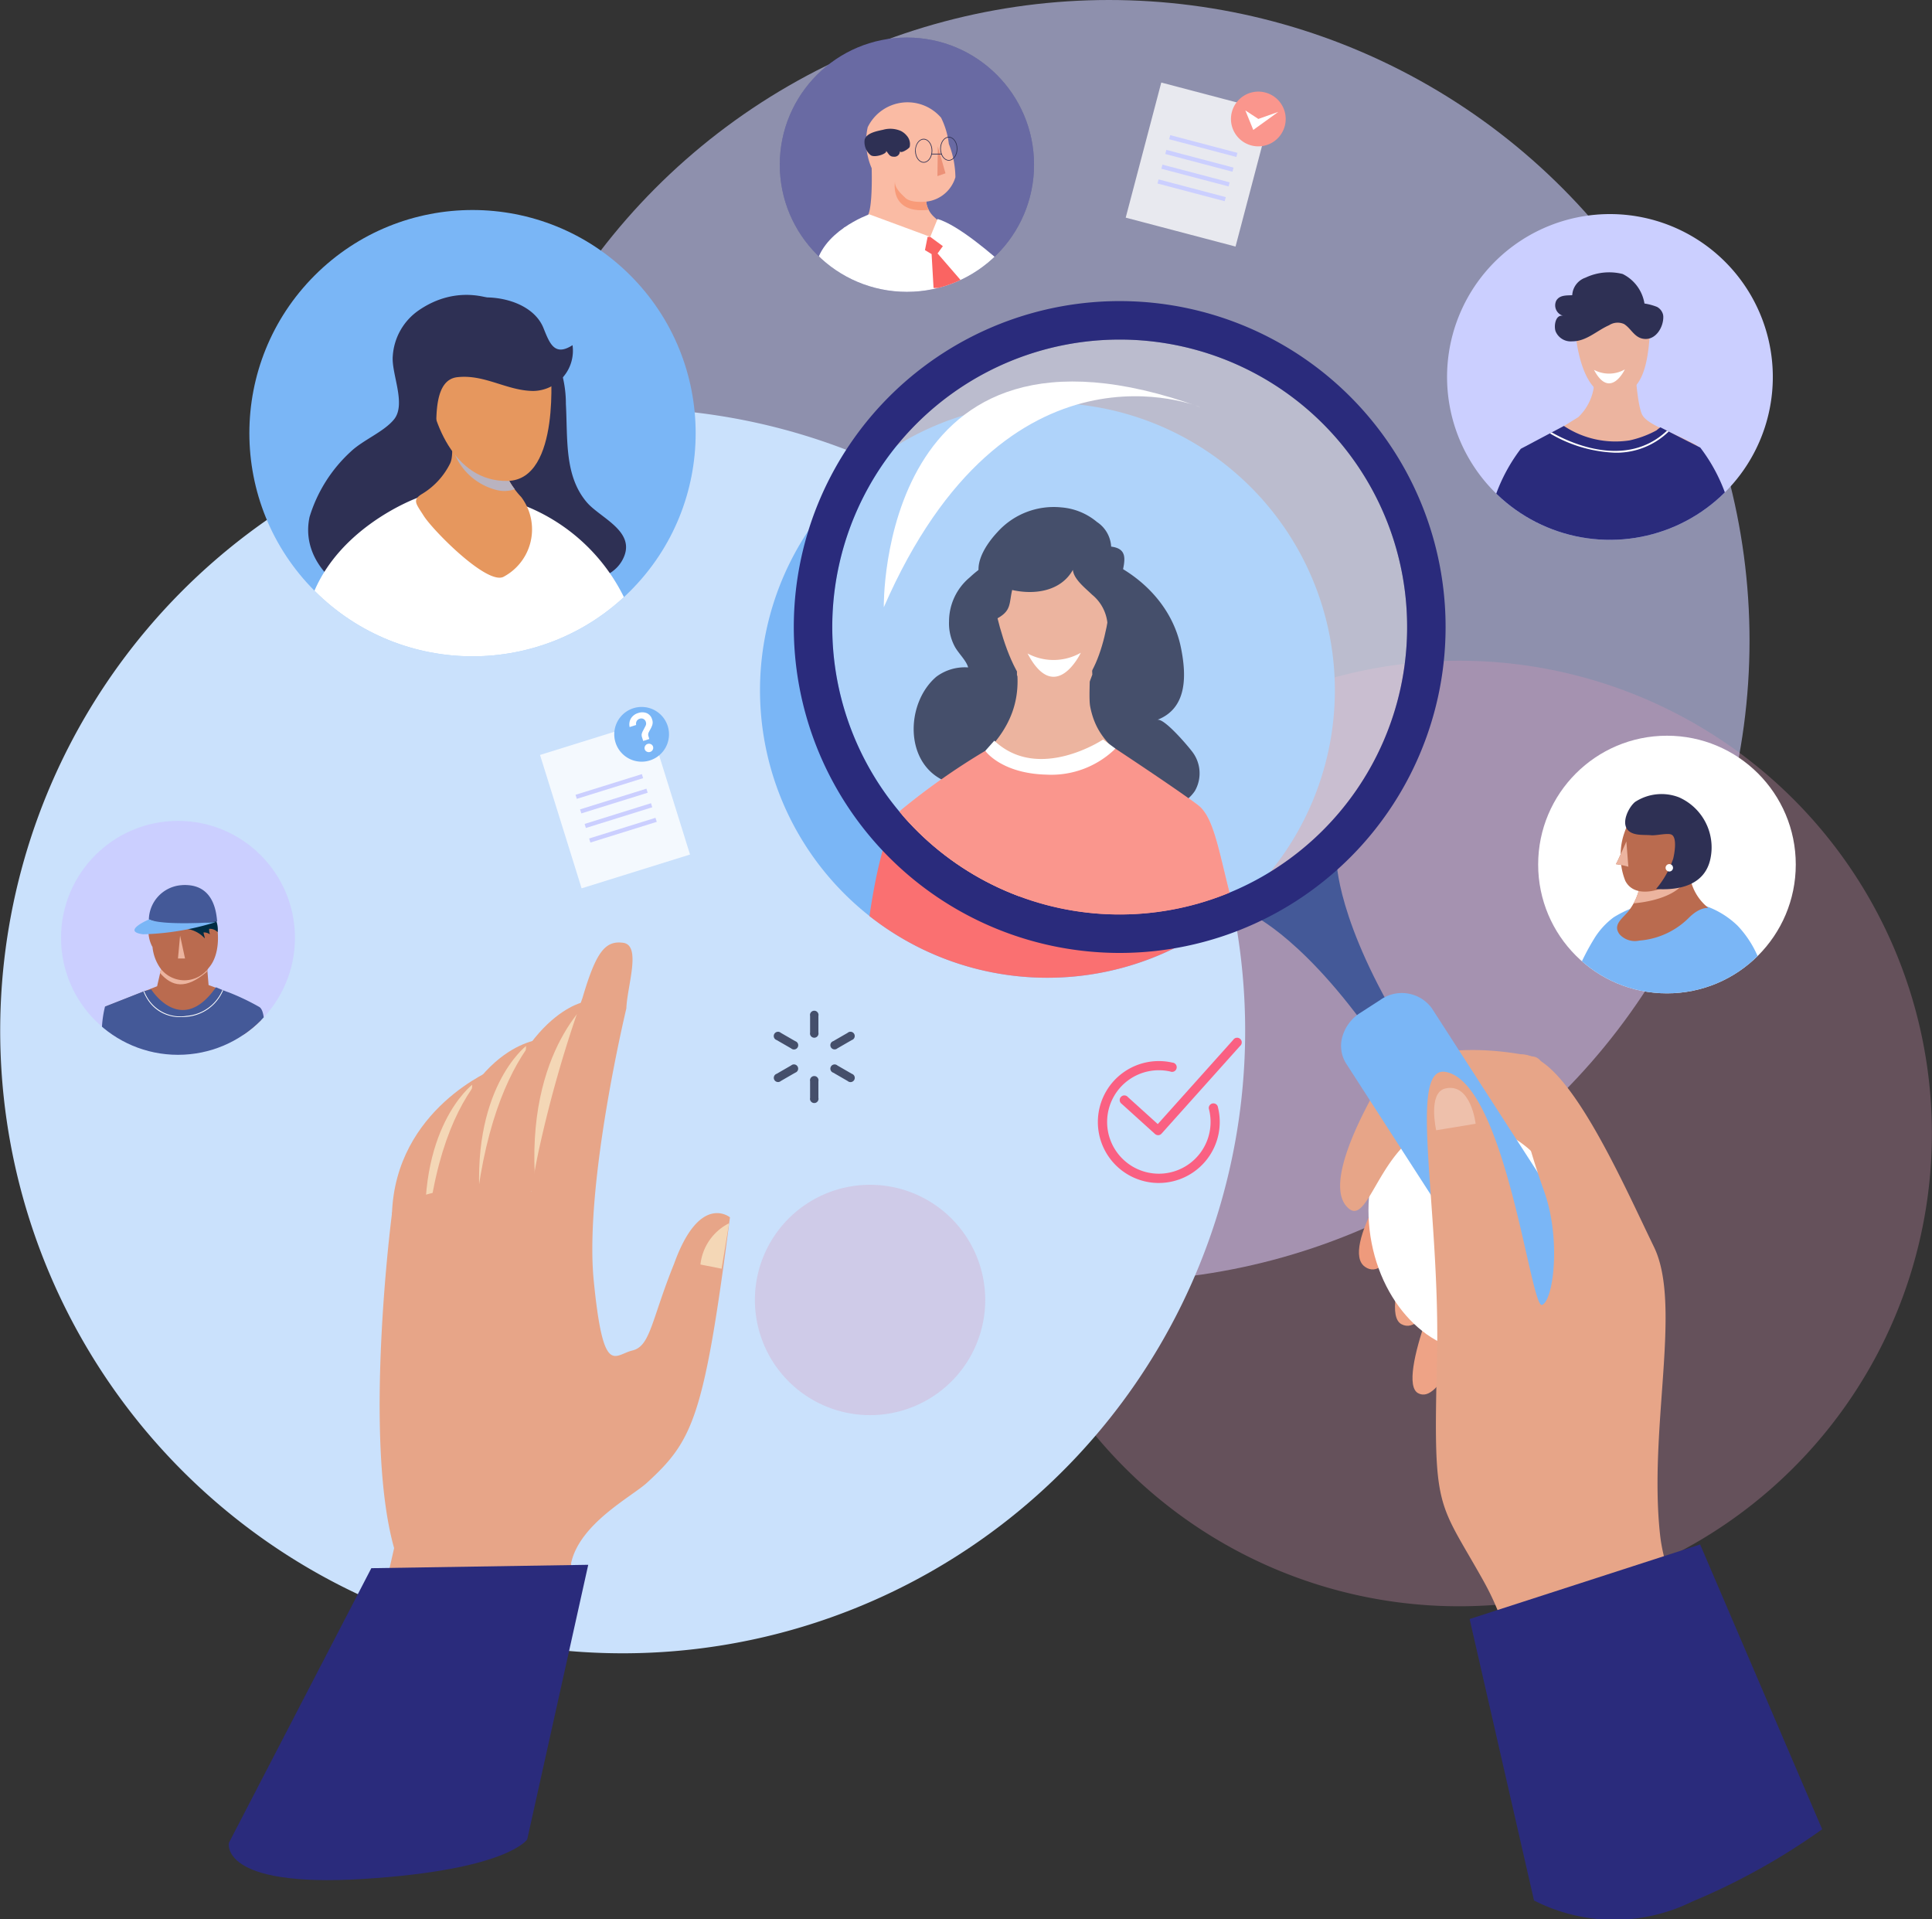 <svg id="JoinTeam" xmlns="http://www.w3.org/2000/svg" xmlns:xlink="http://www.w3.org/1999/xlink" width="124.821" height="123.994" viewBox="0 0 124.821 123.994">
  <rect x="0" y="0" width="124.821" height="123.994" fill="#333333" stroke="none"/>
  <defs>
    <radialGradient id="radial-gradient" cx="0.5" cy="0.5" r="0.386" gradientTransform="matrix(-1.268, 0.153, 0.256, 1.284, 34.441, -1.999)" gradientUnits="objectBoundingBox">
      <stop offset="0" stop-color="#cba365"/>
      <stop offset="0.903" stop-color="#fff"/>
    </radialGradient>
    <clipPath id="clip-path">
      <circle id="Ellipse_64" data-name="Ellipse 64" cx="14.417" cy="14.417" r="14.417" transform="translate(0 20.389) rotate(-45)" fill="#7ab6f6"/>
    </clipPath>
    <clipPath id="clip-path-2">
      <path id="Path_2769" data-name="Path 2769" d="M592.663,161.793a18.57,18.57,0,1,1-25.672-5.538A18.569,18.569,0,0,1,592.663,161.793Z" transform="translate(-558.486 -153.287)" fill="none"/>
    </clipPath>
    <clipPath id="clip-path-3">
      <path id="Path_2778" data-name="Path 2778" d="M668.536,139.6a10.523,10.523,0,1,1-14.546-3.138A10.524,10.524,0,0,1,668.536,139.6Z" transform="translate(-649.169 -134.781)" fill="#cbcfff"/>
    </clipPath>
    <clipPath id="clip-path-4">
      <circle id="Ellipse_67" data-name="Ellipse 67" cx="8.213" cy="8.213" r="8.213" fill="#fff" opacity="0.3"/>
    </clipPath>
    <clipPath id="clip-path-5">
      <circle id="Ellipse_69" data-name="Ellipse 69" cx="8.322" cy="8.322" r="8.322" fill="#fff"/>
    </clipPath>
    <clipPath id="clip-path-6">
      <circle id="Ellipse_71" data-name="Ellipse 71" cx="7.556" cy="7.556" r="7.556" fill="#cbcfff"/>
    </clipPath>
  </defs>
  <circle id="Ellipse_62" data-name="Ellipse 62" cx="41.388" cy="41.388" r="41.388" transform="translate(30.256)" fill="#cbcfff" opacity="0.6"/>
  <path id="Path_2640" data-name="Path 2640" d="M639.57,218.57a30.543,30.543,0,1,1-40.434-15.193A30.543,30.543,0,0,1,639.57,218.57Z" transform="translate(-517.485 -157.964)" fill="#da97b8" opacity="0.3"/>
  <path id="Path_2641" data-name="Path 2641" d="M512.582,187A40.217,40.217,0,1,1,459.341,167,40.218,40.218,0,0,1,512.582,187Z" transform="translate(-435.731 -137.032)" fill="#cae1fc"/>
  <g id="Group_925" data-name="Group 925" transform="translate(23.265 60.887)">
    <g id="Group_924" data-name="Group 924" transform="translate(0)">
      <path id="Path_2726" data-name="Path 2726" d="M500.177,260.833s-6.417,2.562-6.634,9.4l2.081,2.511S499.594,263.391,500.177,260.833Z" transform="translate(-491.485 -252.678)" fill="#e7a588"/>
      <path id="Path_2727" data-name="Path 2727" d="M501.48,263.2s-3.695,2.818-2.938,10.6l1.861.286S501.346,265.637,501.48,263.2Z" transform="translate(-494.237 -254.009)" fill="#f4d7b6" style="mix-blend-mode: multiply;isolation: isolate"/>
      <path id="Path_2728" data-name="Path 2728" d="M506.306,256.524s-5.429.4-7.065,10.675l3.063.957S505.723,259.082,506.306,256.524Z" transform="translate(-494.687 -250.256)" fill="#e7a588"/>
      <path id="Path_2729" data-name="Path 2729" d="M509.431,257.475s-3.694,2.818-2.938,10.6l1.861.286S509.3,259.91,509.431,257.475Z" transform="translate(-498.706 -250.791)" fill="#f4d7b6" style="mix-blend-mode: multiply;isolation: isolate"/>
      <path id="Path_2730" data-name="Path 2730" d="M512.953,251.075s-5.119,1.148-6.705,12.161l3.552.02S512.376,253.816,512.953,251.075Z" transform="translate(-498.625 -247.194)" fill="#e7a588"/>
      <path id="Path_2731" data-name="Path 2731" d="M518.44,250.069s-4.54,3.35-3.818,12.32l2.245.283S518.217,252.885,518.44,250.069Z" transform="translate(-503.288 -246.629)" fill="#f4d7b6" style="mix-blend-mode: multiply;isolation: isolate"/>
      <path id="Path_2732" data-name="Path 2732" d="M507.381,277.116c-.986.9-4.333,2.621-4.9,5.181l-.033,4.922s-.471,1.208-4.77,2.823a19.78,19.78,0,0,1-8.835.925l2.2-9.626c-2.015-7.142-.145-21.572-.145-21.572.05-1.437,8.922-2.733,9.019-1.444.187-1.249.2-1.354.433-2.5a79.758,79.758,0,0,1,2.863-10.027c.867-2.938,1.449-3.729,2.634-3.562s.252,2.8.2,4.238c0,0-2.728,11.338-2.106,17.6s1.318,4.782,2.493,4.5,1.216-1.936,2.7-5.611c1.657-4.6,3.606-2.993,3.606-2.993C511.066,272.983,510.334,274.4,507.381,277.116Z" transform="translate(-488.845 -242.215)" fill="#e7a588"/>
    </g>
    <path id="Path_2733" data-name="Path 2733" d="M540.9,283.623a3.394,3.394,0,0,0-1.853,2.667l1.368.27Z" transform="translate(-517.059 -265.486)" fill="#f4d7b6" style="mix-blend-mode: multiply;isolation: isolate"/>
  </g>
  <path id="Path_2734" data-name="Path 2734" d="M657.054,282.575s-3.406-4.554-5.278-3.852-6.151,6.217-5.316,7.64,2.09-2.67,4.333-3.865,3.848,3.79,5.363,3.64S657.054,282.575,657.054,282.575Z" transform="translate(-554.098 -201.804)" fill="#ee9a7c"/>
  <path id="Path_2735" data-name="Path 2735" d="M648.453,265.875s-4.345-4.037-7.113-.7-6.352,9.017-4.782,10.148,2.99-3.473,5.559-5.886c2.025-1.9,6.338,1.531,7.608.469S648.453,265.875,648.453,265.875Z" transform="translate(-548.378 -193.489)" fill="#ee9a7c"/>
  <path id="Path_2736" data-name="Path 2736" d="M582,171.126a18.57,18.57,0,1,1-25.672-5.538A18.569,18.569,0,0,1,582,171.126Z" transform="translate(-498.723 -136.597)" fill="#7ab6f6"/>
  <path id="Path_2737" data-name="Path 2737" d="M585.54,225.457a18.629,18.629,0,0,0,1.98-1.476c-.936-3.407-1.212-5.868-2.307-6.7-1.244-.951-5.341-3.657-5.341-3.657a6.934,6.934,0,0,1-8.412.146,43.968,43.968,0,0,0-5.413,3.8c-1.075,1.024-1.756,4.734-2.068,6.869A18.572,18.572,0,0,0,585.54,225.457Z" transform="translate(-507.805 -165.258)" fill="#fa7071"/>
  <path id="Path_2738" data-name="Path 2738" d="M651.951,273.835s-5.738-2.306-6.982-.466-4.651,9.75-3.063,10.612,3.163-3.8,4.442-6.344,5.674,1.293,6.928.21S651.951,273.835,651.951,273.835Z" transform="translate(-551.366 -198.437)" fill="#eea386"/>
  <path id="Path_2739" data-name="Path 2739" d="M653.925,284.029s-5.221-2.12-6.411-.282-4.525,9.692-3.084,10.5,3.005-3.808,4.246-6.342,5.187,1.127,6.368.031S653.925,284.029,653.925,284.029Z" transform="translate(-552.818 -204.248)" fill="#eea386"/>
  <path id="Path_2740" data-name="Path 2740" d="M637.711,273.474c.718,4.629,4.188,7.935,7.75,7.381s5.867-4.753,5.148-9.383-4.187-7.935-7.749-7.382S636.993,268.844,637.711,273.474Z" transform="translate(-549.167 -193.588)" fill="url(#radial-gradient)" style="mix-blend-mode: multiply;isolation: isolate"/>
  <path id="Path_2741" data-name="Path 2741" d="M645.765,258.486s-7.836-1.861-10.158,2.336c-1.857,3.355-2.947,6.466-1.622,7.515s2.062-4.475,5.735-5.4A6.8,6.8,0,0,1,646,264.857S647.764,258.534,645.765,258.486Z" transform="translate(-546.818 -190.241)" fill="#e7a588"/>
  <path id="Path_2742" data-name="Path 2742" d="M625.844,230.061s-.028,3.962,4.534,11.318l-1.129.729.694-.449-1.13.728c-4.821-7.188-8.442-8.8-8.442-8.8Z" transform="translate(-539.496 -174.498)" fill="#445998"/>
  <path id="Path_2743" data-name="Path 2743" d="M652.751,271.364a2.527,2.527,0,0,1,.285,2.057,3.181,3.181,0,0,1-1.353,1.8l-.371.24a3,3,0,0,1-4.178-.653l-13.266-20.564a2.138,2.138,0,0,1-.241-1.742,2.69,2.69,0,0,1,1.145-1.525l1.283-.828a2.4,2.4,0,0,1,3.348.523Z" transform="translate(-546.898 -185.538)" fill="#7ab6f6"/>
  <path id="Path_2744" data-name="Path 2744" d="M592.663,161.793a18.57,18.57,0,1,1-25.672-5.538A18.569,18.569,0,0,1,592.663,161.793Z" transform="translate(-504.718 -131.352)" fill="#fff" opacity="0.4"/>
  <g id="Group_926" data-name="Group 926" transform="translate(72.729 5.332)">
    <rect id="Rectangle_2112" data-name="Rectangle 2112" width="9.025" height="7.337" transform="translate(0 8.728) rotate(-75.25)" fill="#fff" opacity="0.8"/>
    <path id="Path_2745" data-name="Path 2745" d="M620.777,118.938a1.768,1.768,0,1,1-1.259-2.16A1.767,1.767,0,0,1,620.777,118.938Z" transform="translate(-610.499 -116.133)" fill="#fa968d"/>
    <path id="Path_2746" data-name="Path 2746" d="M619.419,119.5l.513,1.26,1.619-1.167-1.292.457Z" transform="translate(-611.69 -117.698)" fill="#fff"/>
    <rect id="Rectangle_2113" data-name="Rectangle 2113" width="0.274" height="4.49" transform="matrix(0.255, -0.967, 0.967, 0.255, 2.806, 3.663)" fill="#cbcfff"/>
    <rect id="Rectangle_2114" data-name="Rectangle 2114" width="0.274" height="4.49" transform="matrix(0.255, -0.967, 0.967, 0.255, 2.555, 4.616)" fill="#cbcfff"/>
    <rect id="Rectangle_2115" data-name="Rectangle 2115" width="0.274" height="4.49" transform="translate(2.303 5.569) rotate(-75.253)" fill="#cbcfff"/>
    <rect id="Rectangle_2116" data-name="Rectangle 2116" width="0.274" height="4.49" transform="matrix(0.255, -0.967, 0.967, 0.255, 2.053, 6.522)" fill="#cbcfff"/>
  </g>
  <g id="Group_928" data-name="Group 928" transform="translate(34.89 45.67)">
    <rect id="Rectangle_2117" data-name="Rectangle 2117" width="7.337" height="9.025" transform="translate(0 3.102) rotate(-17.312)" fill="#fff" opacity="0.8"/>
    <path id="Path_2747" data-name="Path 2747" d="M529.791,208.719a1.768,1.768,0,1,1-2.214-1.162A1.767,1.767,0,0,1,529.791,208.719Z" transform="translate(-521.539 -207.476)" fill="#7ab6f6"/>
    <rect id="Rectangle_2118" data-name="Rectangle 2118" width="4.489" height="0.274" transform="translate(2.294 5.676) rotate(-17.314)" fill="#cbcfff"/>
    <rect id="Rectangle_2119" data-name="Rectangle 2119" width="4.489" height="0.274" transform="translate(2.587 6.617) rotate(-17.311)" fill="#cbcfff"/>
    <rect id="Rectangle_2120" data-name="Rectangle 2120" width="4.49" height="0.274" transform="matrix(0.955, -0.298, 0.298, 0.955, 2.88, 7.558)" fill="#cbcfff"/>
    <rect id="Rectangle_2121" data-name="Rectangle 2121" width="4.49" height="0.274" transform="translate(3.173 8.498) rotate(-17.311)" fill="#cbcfff"/>
    <g id="Group_927" data-name="Group 927" transform="translate(5.771 0.348)">
      <path id="Path_2748" data-name="Path 2748" d="M529.85,209.995l-.393.126-.068-.212a.522.522,0,0,1-.033-.218.815.815,0,0,1,.087-.226l.173-.336a.323.323,0,0,0,.01-.241.306.306,0,0,0-.152-.187.3.3,0,0,0-.244-.016.329.329,0,0,0-.194.152.347.347,0,0,0-.033.251l-.421.135a.746.746,0,0,1,.086-.563.811.811,0,0,1,.46-.342.781.781,0,0,1,.559.007.62.62,0,0,1,.346.409.554.554,0,0,1,0,.385,1.57,1.57,0,0,1-.063.151c-.016.031-.037.071-.064.119s-.049.09-.067.125-.033.065-.043.088a.346.346,0,0,0,.007.236Zm.058.833a.282.282,0,0,1-.214-.014.252.252,0,0,1-.138-.155.259.259,0,0,1,.02-.208.273.273,0,0,1,.163-.137.285.285,0,0,1,.214.014.253.253,0,0,1,.138.155.261.261,0,0,1-.02.208A.272.272,0,0,1,529.908,210.828Z" transform="translate(-528.562 -208.271)" fill="#fff"/>
    </g>
  </g>
  <path id="Path_2749" data-name="Path 2749" d="M591.562,157.256a21.055,21.055,0,1,0-6.279,29.107A21.054,21.054,0,0,0,591.562,157.256Zm-7.625,27.019a18.57,18.57,0,1,1,5.538-25.671A18.57,18.57,0,0,1,583.936,184.275Z" transform="translate(-501.529 -128.163)" fill="#2a2b7c"/>
  <path id="Path_2750" data-name="Path 2750" d="M660.867,271.156c-1.828-3.761-4.957-10.9-7.648-12.191s-1.093,2.97-1.093,2.97a50.751,50.751,0,0,0,1.654,5.654c1.1,3.1.591,7.048-.144,7.317s-2.331-14.245-6.187-15.046c-2.564-.533-.353,8.812-.6,18.632s.043,8.964,2.968,14.179,1.206,7.548,4.766,16.017c3.5-1.006,10.224-1.118,13.133-3.07-1.814-5.891-5.944-11.229-6.453-15.857C660.507,282.879,662.7,274.918,660.867,271.156Z" transform="translate(-554.01 -190.604)" fill="#e7a588"/>
  <path id="Path_2751" data-name="Path 2751" d="M649.947,265.979l-2.55.421s-.545-2.416.573-2.694C649.64,263.291,649.947,265.979,649.947,265.979Z" transform="translate(-554.61 -193.382)" fill="#fff" opacity="0.3"/>
  <path id="Path_2752" data-name="Path 2752" d="M478.686,334.219,492.7,334l-3.942,17.74s-1.241,1.971-10.586,2.555-8.687-2.336-8.687-2.336Z" transform="translate(-454.696 -232.91)" fill="#2a2b7c"/>
  <path id="Path_2753" data-name="Path 2753" d="M652.5,335.818,667.393,331l7.884,18.4a42.7,42.7,0,0,1-8.4,4.672A11.375,11.375,0,0,1,656.661,354Z" transform="translate(-557.552 -231.224)" fill="#2a2b7c"/>
  <path id="Path_2754" data-name="Path 2754" d="M586.546,161.138s-12.519-5.272-20.454,12.923C566.091,174.061,565.739,153.616,586.546,161.138Z" transform="translate(-508.992 -134.83)" fill="#fff"/>
  <g id="Group_932" data-name="Group 932" transform="translate(10.139 7.595)">
    <g id="Group_931" data-name="Group 931" transform="translate(0 0)">
      <circle id="Ellipse_63" data-name="Ellipse 63" cx="14.417" cy="14.417" r="14.417" transform="translate(0 20.389) rotate(-45)" fill="#7ab6f6"/>
      <g id="Group_930" data-name="Group 930" transform="translate(0)" clip-path="url(#clip-path)">
        <g id="Group_929" data-name="Group 929" transform="translate(9.691 11.456)">
          <path id="Path_2755" data-name="Path 2755" d="M497.834,153.75a7.447,7.447,0,0,0-.975-3.706c-1.885-2.947-5.425-4.479-8.531-2.343a3.894,3.894,0,0,0-1.678,2.953c-.1,1.141.887,3.1.08,4.094-.656.805-2.006,1.331-2.791,2.078a9.448,9.448,0,0,0-2.665,4.222c-.538,2.5,1.392,4.551,3.592,5.328,3.445,1.217,6.864.616,10.22-.5,1.94-.644,5.647-.053,6.522-2.306.64-1.651-1.6-2.49-2.431-3.478C497.725,158.377,497.959,156.018,497.834,153.75Z" transform="translate(-481.104 -146.704)" fill="#2e3054"/>
          <path id="Path_2756" data-name="Path 2756" d="M481,184.124s2.261,2.2,9.835,2.993,11.123-2.993,11.123-2.993a12.1,12.1,0,0,0-7.147-7.106s-5.861-.34-6.625-.425C488.188,176.593,482.21,178.719,481,184.124Z" transform="translate(-481.003 -163.501)" fill="#fff"/>
          <path id="Path_2757" data-name="Path 2757" d="M499.581,164.4c-.407.675.061,2.265-.283,2.972a4.765,4.765,0,0,1-1.77,1.943c-.707.411-.441.638.064,1.438.586.93,4.052,4.45,5.14,3.95a3.47,3.47,0,0,0,1.159-5.165,5.05,5.05,0,0,1-1.209-2.1c-.189-.738.232-2.6-.3-3.036a5.944,5.944,0,0,0-2.549-.241A.611.611,0,0,0,499.581,164.4Z" transform="translate(-490.048 -156.482)" fill="#e6975e"/>
          <path id="Path_2758" data-name="Path 2758" d="M506.63,169.035a4.539,4.539,0,0,1-.8-1.6c-.189-.738.232-2.6-.3-3.036a6.164,6.164,0,0,0-2.152-.3,4.665,4.665,0,0,1-.108,1.8,2.4,2.4,0,0,1-.573.744,3.986,3.986,0,0,0,2.724,2.435A2,2,0,0,0,506.63,169.035Z" transform="translate(-493.199 -156.482)" fill="#b9b3c0" style="mix-blend-mode: multiply;isolation: isolate"/>
          <path id="Path_2759" data-name="Path 2759" d="M506.651,152.395s.7,7.325-2.777,7.39-5.01-3.939-5.191-6.84c-.2-3.247.12-4.226,4.173-4.349C506.763,148.478,506.651,152.395,506.651,152.395Z" transform="translate(-490.913 -147.766)" fill="#e6975e"/>
          <path id="Path_2760" data-name="Path 2760" d="M500.134,147.411a4.015,4.015,0,0,0-2.355,3.647c-.164,1.656.983,3.165.992,4.8.018-1.1-.112-3.456,1.353-3.63,1.767-.209,3.215.878,4.925.888a2.6,2.6,0,0,0,2.532-2.958c-1.17.749-1.478-.117-1.881-1.114C504.939,147.165,501.927,146.647,500.134,147.411Z" transform="translate(-490.421 -146.91)" fill="#2e3054"/>
        </g>
      </g>
    </g>
  </g>
  <g id="Group_935" data-name="Group 935" transform="translate(53.768 21.935)">
    <g id="Group_934" data-name="Group 934" transform="translate(0)" clip-path="url(#clip-path-2)">
      <g id="Group_933" data-name="Group 933" transform="translate(2.206 10.831)">
        <path id="Path_2761" data-name="Path 2761" d="M574.074,185.938a3.7,3.7,0,0,0-1.29,2.792,3.177,3.177,0,0,0,.347,1.592c.232.462.766.931.887,1.391a3.083,3.083,0,0,0-2.053.6c-2.019,1.712-2.115,5.752.733,6.817a2.4,2.4,0,0,0,1.56.092c-.961-.563-2.184,1.225-1.381,2.158.943,1.095,3.265,1.135,4.6,1.2,1.536.071,3.852.329,5.1-.674a6.22,6.22,0,0,0,1.668-3.5c.385.882.785,1.99,1.774,2.316a2.489,2.489,0,0,0,2.65-1.032,2.289,2.289,0,0,0-.216-2.586c-.259-.341-1.8-2.164-2.224-2,1.92-.733,1.924-2.791,1.53-4.7-1.178-5.72-9.305-8.568-13.609-4.532Z" transform="translate(-567.443 -181.362)" fill="#454f6b"/>
        <path id="Path_2762" data-name="Path 2762" d="M579.677,195.222c.551.551.107,4.2.282,5.1.392,2.026,1.577,2.762,3.053,4.077.963.858,2.725,1.876,3.124,3.13.44,1.377-1.292,2.38-2.469,3.072-1.6.939-3.159.913-4.964,1.293a19.719,19.719,0,0,1-2.3.656,13.477,13.477,0,0,1-2.743-.116,12.041,12.041,0,0,1-4.691-1.449c-1.6-.961-2.65-1.684-1.316-3.456.827-1.1,2.314-1.576,3.346-2.359,2.372-1.8,4.434-3.685,4.257-6.862C575.117,195.893,578.337,193.88,579.677,195.222Z" transform="translate(-565.499 -187.443)" fill="#ecb49f"/>
        <path id="Path_2763" data-name="Path 2763" d="M571.2,213.765a6.934,6.934,0,0,0,8.412-.146s4.1,2.706,5.341,3.657,1.43,3.993,2.727,8.141c0,0-9.529,7.513-24.16.564,0,0,.732-6.949,2.268-8.412A43.96,43.96,0,0,1,571.2,213.765Z" transform="translate(-563.523 -198.023)" fill="#fa968d"/>
        <path id="Path_2764" data-name="Path 2764" d="M590.6,199.111,590.507,197c-1.341-1.342-4.91-.721-4.776,1.694,0,.017,0,.422,0,.439.448.749,1.544,2.517,2.267,2.414C589.535,201.33,590.1,200.509,590.6,199.111Z" transform="translate(-576.002 -188.295)" fill="#ecb49f" style="mix-blend-mode: multiply;isolation: isolate"/>
        <path id="Path_2765" data-name="Path 2765" d="M581.758,183.938s.992,7.453,3.845,7.654,3.779-4.039,4-6.97c.251-3.281-.051-4.276-4.046-4.465C581.708,179.974,581.758,183.938,581.758,183.938Z" transform="translate(-573.771 -179.215)" fill="#ecb49f"/>
        <path id="Path_2766" data-name="Path 2766" d="M589.029,181.7c-.034.231-.094.483-.148.744,1.016-.022.989,1.614.659,2.192-.056.1-.426.4-.427.472,0,.208.4.185.351.516a.944.944,0,0,1-1.179.666c-.36-.136-.285-.554-.335-.879a2.732,2.732,0,0,0-.984-1.748c-.423-.413-1.181-.991-1.237-1.6-.782,1.393-2.485,1.626-3.922,1.3-.2.84-.047,1.3-.879,1.788-.8.475-.943.06-1.6-.385a1.907,1.907,0,0,1,.744-1.711c-.979-.947-.151-2.433.779-3.428a4.89,4.89,0,0,1,4.132-1.6,4.073,4.073,0,0,1,2.3.941,2.046,2.046,0,0,1,.919,1.593C589.021,180.662,589.113,181.11,589.029,181.7Z" transform="translate(-572.387 -178.014)" fill="#454f6b"/>
        <path id="Path_2767" data-name="Path 2767" d="M587.3,199.526a3.554,3.554,0,0,0,3.442-.048S589.1,202.941,587.3,199.526Z" transform="translate(-576.886 -190.076)" fill="#fff"/>
        <path id="Path_2768" data-name="Path 2768" d="M581.644,212.356l-.585.658s1.024,1.463,3.95,1.536a5.927,5.927,0,0,0,4.462-1.682l-.8-.585S584.5,215.062,581.644,212.356Z" transform="translate(-573.378 -197.273)" fill="#fff"/>
      </g>
    </g>
  </g>
  <g id="Group_940" data-name="Group 940" transform="translate(93.489 13.829)">
    <g id="Group_939" data-name="Group 939" transform="translate(0 0)">
      <path id="Path_2770" data-name="Path 2770" d="M668.536,139.6a10.523,10.523,0,1,1-14.546-3.138A10.524,10.524,0,0,1,668.536,139.6Z" transform="translate(-649.169 -134.781)" fill="#cbcfff"/>
      <g id="Group_938" data-name="Group 938" clip-path="url(#clip-path-3)">
        <g id="Group_937" data-name="Group 937" transform="translate(2.928 3.746)">
          <path id="Path_2771" data-name="Path 2771" d="M667.183,154.806s.147,3.427.545,4.088,2.018,1.117,3.417,1.894-3.03,3.808-7.3,3.186-4.118-2.564-4.118-2.564l3.857-2.4a3.381,3.381,0,0,0,1.037-2.419C664.541,155.194,666.405,154.028,667.183,154.806Z" transform="translate(-658.028 -149.64)" fill="#ecb49f"/>
          <path id="Path_2772" data-name="Path 2772" d="M673.445,157.823l-.05-1.222c-.777-.777-2.642.389-2.564,1.787v.029a1.306,1.306,0,0,0,1.015.748C672.676,159.2,673.156,158.633,673.445,157.823Z" transform="translate(-664.269 -150.65)" fill="#ecb49f" style="mix-blend-mode: multiply;isolation: isolate"/>
          <path id="Path_2773" data-name="Path 2773" d="M668.066,148.981s.233,4.229,2.335,4.3,2.349-2.231,2.486-3.908c.153-1.876-.032-2.446-2.486-2.554A2.107,2.107,0,0,0,668.066,148.981Z" transform="translate(-662.717 -145.29)" fill="#ecb49f"/>
          <path id="Path_2774" data-name="Path 2774" d="M672.06,146.071a.732.732,0,0,1,.019.166c.006.639-.45,1.429-1.148,1.419s-.891-.651-1.388-.965a1.013,1.013,0,0,0-.968.078c-.8.349-1.46,1.041-2.381,1.04a1.058,1.058,0,0,1-1.077-.654c-.114-.346-.01-1.105.5-.994a.7.7,0,0,1-.458-.971c.216-.382.665-.34,1.037-.362a1.265,1.265,0,0,1,.855-1.132,3.577,3.577,0,0,1,2.4-.238,2.587,2.587,0,0,1,1.411,1.908,3.731,3.731,0,0,1,.811.218A.785.785,0,0,1,672.06,146.071Z" transform="translate(-661.035 -143.333)" fill="#2e3054"/>
          <path id="Path_2775" data-name="Path 2775" d="M670.841,157.721a2.061,2.061,0,0,0,1.995-.027S671.886,159.7,670.841,157.721Z" transform="translate(-664.276 -151.404)" fill="#fff"/>
          <g id="Group_936" data-name="Group 936" transform="translate(0 9.943)">
            <path id="Path_2776" data-name="Path 2776" d="M671.147,171.17a11.05,11.05,0,0,0-1.861-3.739l-2.576-1.31a2.172,2.172,0,0,0-.247.194,6.615,6.615,0,0,1-1.741.65,6.026,6.026,0,0,1-4.247-.932l-2.784,1.475a11.043,11.043,0,0,0-1.836,3.662,8.774,8.774,0,0,0,6.232,2.714C666.156,174,671.147,171.17,671.147,171.17Z" transform="translate(-655.853 -166.033)" fill="#2a2b7c"/>
          </g>
          <path id="Path_2777" data-name="Path 2777" d="M664.455,166.839l-.121.064a8.9,8.9,0,0,0,4.21,1.249,4.845,4.845,0,0,0,3.467-1.367c0-.006-.109-.058-.109-.058C669.136,169.346,665.246,167.3,664.455,166.839Z" transform="translate(-660.619 -156.481)" fill="#fff"/>
        </g>
      </g>
    </g>
  </g>
  <g id="Group_946" data-name="Group 946" transform="translate(50.38 2.427)">
    <circle id="Ellipse_65" data-name="Ellipse 65" cx="8.213" cy="8.213" r="8.213" transform="translate(0 0)" fill="#2a2b7c"/>
    <g id="Group_945" data-name="Group 945" transform="translate(0 0)">
      <circle id="Ellipse_66" data-name="Ellipse 66" cx="8.213" cy="8.213" r="8.213" fill="#fff" opacity="0.3"/>
      <g id="Group_944" data-name="Group 944" clip-path="url(#clip-path-4)">
        <path id="Path_2779" data-name="Path 2779" d="M566.484,119.264a5.135,5.135,0,0,1,.5,1.689,6.066,6.066,0,0,1,.425,2.156,2.218,2.218,0,0,1-1.882,1.576,1.548,1.548,0,0,0,.484.968,3.748,3.748,0,0,0,1.451.882s-.085,2.618-3.813,1.793-3.443-1.964-3.443-1.964a4.079,4.079,0,0,0,1.508-.74c.371-.427.285-3.1.285-3.1a4.307,4.307,0,0,1-.256-2.646A2.859,2.859,0,0,1,566.484,119.264Z" transform="translate(-556.063 -114.086)" fill="#fabba4"/>
        <path id="Path_2780" data-name="Path 2780" d="M567.719,129.894c-.057.4.313.768.683,1.109s1.337.228,1.337.228a.926.926,0,0,0,.161.53C567.3,132.052,567.719,129.894,567.719,129.894Z" transform="translate(-560.272 -120.633)" fill="#f89b79"/>
        <path id="Path_2781" data-name="Path 2781" d="M565.572,122.34a1.177,1.177,0,0,1,.392.313.817.817,0,0,1,.184.725c-.048.115-.606.473-.632.258a.351.351,0,0,1-.392.371c-.3,0-.324-.2-.513-.393.169.175-.714.49-.983.293a1.094,1.094,0,0,1-.389-1c.114-.435.8-.555,1.2-.643A1.722,1.722,0,0,1,565.572,122.34Z" transform="translate(-557.757 -116.31)" fill="#2e3054"/>
        <path id="Path_2782" data-name="Path 2782" d="M555.97,138.392c.277-2.446,3.491-3.572,3.491-3.572l3.938,1.456.471-1.156c1.367.4,3.615,2.358,4.544,3.2v1.253s-.939,2.19-6.2,1.783-6.259-1.783-6.259-1.783Z" transform="translate(-553.677 -123.401)" fill="#fff"/>
        <path id="Path_2783" data-name="Path 2783" d="M572.976,139.213l1.931,2.231h-2.19l-.126-2.188-.429-.257.171-.856h.171l.814.6Z" transform="translate(-562.783 -125.268)" fill="#fa6462"/>
        <g id="Group_941" data-name="Group 941" transform="translate(8.736 6.54)">
          <path id="Path_2784" data-name="Path 2784" d="M570.7,124.451c0-.425.25-.771.557-.771s.557.346.557.771-.25.771-.557.771S570.7,124.876,570.7,124.451Zm.044,0c0,.4.23.727.513.727s.513-.326.513-.727-.23-.727-.513-.727S570.739,124.05,570.739,124.451Z" transform="translate(-570.695 -123.68)" fill="#2e3054"/>
        </g>
        <g id="Group_942" data-name="Group 942" transform="translate(10.363 6.411)">
          <path id="Path_2785" data-name="Path 2785" d="M574.408,124.158c0-.425.25-.771.557-.771s.557.346.557.771-.25.77-.557.77S574.408,124.583,574.408,124.158Zm.044,0c0,.4.23.727.513.727s.513-.326.513-.727-.23-.727-.513-.727S574.452,123.757,574.452,124.158Z" transform="translate(-574.408 -123.387)" fill="#2e3054"/>
        </g>
        <path id="Path_2786" data-name="Path 2786" d="M574.027,124.806l.494,1.736-.521.181Z" transform="translate(-563.816 -117.773)" fill="#ec9177"/>
        <g id="Group_943" data-name="Group 943" transform="translate(9.785 7.503)">
          <rect id="Rectangle_2122" data-name="Rectangle 2122" width="0.683" height="0.044" fill="#2e3054"/>
        </g>
      </g>
    </g>
  </g>
  <g id="Group_950" data-name="Group 950" transform="translate(99.376 47.529)">
    <g id="Group_949" data-name="Group 949" transform="translate(0 0)">
      <circle id="Ellipse_68" data-name="Ellipse 68" cx="8.322" cy="8.322" r="8.322" fill="#fff"/>
      <g id="Group_948" data-name="Group 948" clip-path="url(#clip-path-5)">
        <g id="Group_947" data-name="Group 947" transform="translate(2.444 3.78)">
          <path id="Path_2787" data-name="Path 2787" d="M680.142,240.822v-.634a6.749,6.749,0,0,0-1.509-2.535,5.668,5.668,0,0,0-2.556-1.423,7.166,7.166,0,0,0-5.456.88,4.937,4.937,0,0,0-1.188,1.269,15.655,15.655,0,0,0-1.243,2.442,9.348,9.348,0,0,0,6.553,1.987C678.9,242.584,680.142,240.822,680.142,240.822Z" transform="translate(-668.19 -229.157)" fill="#7ab6f6"/>
          <path id="Path_2788" data-name="Path 2788" d="M678.794,229.715c.333.334.19,1.061.285,1.483a3.251,3.251,0,0,0,.989,1.464c.216.2-.289-.2-1.214.739a5.073,5.073,0,0,1-3.166,1.438,1.335,1.335,0,0,1-1.271-.4c-.508-.668.281-1.074.65-1.608a3.877,3.877,0,0,0,.722-2.615C675.727,229.113,678.182,229.1,678.794,229.715Z" transform="translate(-671.596 -225.384)" fill="#ba6b4f"/>
          <path id="Path_2789" data-name="Path 2789" d="M679.951,233.413a18.87,18.87,0,0,1-2.887.225,3.32,3.32,0,0,1-.387,1.1C676.961,234.719,679.11,234.535,679.951,233.413Z" transform="translate(-672.96 -227.691)" fill="#ecb49f" style="mix-blend-mode: multiply;isolation: isolate"/>
          <path id="Path_2790" data-name="Path 2790" d="M675.019,223.6a4.167,4.167,0,0,0-.239,1.4,4.22,4.22,0,0,0,.3,1.707c.7,1.357,2.959.449,3.714-.376a4.43,4.43,0,0,0,.791-1.167,2.765,2.765,0,0,0-.418-2.315,3.531,3.531,0,0,0-.848-.985,3.3,3.3,0,0,0-1.389-.169C676,221.664,675.345,222.63,675.019,223.6Z" transform="translate(-671.892 -221.109)" fill="#ba6b4f"/>
          <path id="Path_2791" data-name="Path 2791" d="M674.745,227.316s-.656,1.508-.682,1.464a6.151,6.151,0,0,1,.811.169Z" transform="translate(-671.49 -224.265)" fill="#ba6b4f"/>
          <path id="Path_2792" data-name="Path 2792" d="M674.745,227.316s-.656,1.508-.682,1.464a6.151,6.151,0,0,1,.811.169Z" transform="translate(-671.49 -224.265)" fill="#ecb49f" style="mix-blend-mode: multiply;isolation: isolate"/>
          <path id="Path_2793" data-name="Path 2793" d="M677.114,223c.323.032,1.07-.161,1.321-.041.38.181.194,1.22.111,1.553a5.993,5.993,0,0,1-1.108,1.961c1.562.1,3.182-.276,3.52-1.993a3.537,3.537,0,0,0-2.043-3.932,3.127,3.127,0,0,0-2.832.3c-.424.346-.952,1.4-.41,1.873C676.041,223.043,676.672,222.957,677.114,223Z" transform="translate(-672.265 -220.35)" fill="#2e3054"/>
          <path id="Path_2794" data-name="Path 2794" d="M681.407,230.892a.24.24,0,1,0,.24-.24A.24.24,0,0,0,681.407,230.892Z" transform="translate(-675.618 -226.139)" fill="#fff"/>
        </g>
      </g>
    </g>
  </g>
  <g id="Group_954" data-name="Group 954" transform="translate(3.944 53.031)">
    <g id="Group_953" data-name="Group 953" transform="translate(0 0)">
      <circle id="Ellipse_70" data-name="Ellipse 70" cx="7.556" cy="7.556" r="7.556" fill="#cbcfff"/>
      <g id="Group_952" data-name="Group 952" clip-path="url(#clip-path-6)">
        <g id="Group_951" data-name="Group 951" transform="translate(2.633 4.145)">
          <path id="Path_2795" data-name="Path 2795" d="M461.011,243.936a19.545,19.545,0,0,0-3.055-1.378l-.367-4.46c-.708-.763-2.206,1.278-2.206,1.278l-.753,3.258L451.3,243.95a2.128,2.128,0,0,0,1.136,1.787h8.094C461.478,245.1,461.625,244.3,461.011,243.936Z" transform="translate(-451.057 -236.096)" fill="#ba6b4f"/>
          <path id="Path_2796" data-name="Path 2796" d="M462.359,241.647c.006-.006-.2-3.627-.2-3.627-.708-.763-2.206,1.278-2.206,1.278l-.636,2.426C460.1,242.62,460.983,242.829,462.359,241.647Z" transform="translate(-455.566 -236.052)" fill="#ecb49f" style="mix-blend-mode: multiply;isolation: isolate"/>
          <path id="Path_2797" data-name="Path 2797" d="M458.443,235.6c-.01.054-.021.106-.032.157a12.49,12.49,0,0,0-.2,1.4,2.89,2.89,0,0,0,.493,1.974,1.941,1.941,0,0,0,3.149-.027c1.41-1.618.11-6.19-2.237-5.155-.388.171-.641.166-.869.541A3.378,3.378,0,0,0,458.443,235.6Z" transform="translate(-454.931 -233.771)" fill="#ba6b4f"/>
          <path id="Path_2798" data-name="Path 2798" d="M458.064,240.609c-.147-.21-.417-.5-.423-.028a2.183,2.183,0,0,0,.244.849c.152-.069.21-.265.258-.423Z" transform="translate(-454.622 -237.444)" fill="#ba6b4f"/>
          <path id="Path_2799" data-name="Path 2799" d="M460.923,250.1a15.015,15.015,0,0,0-2-.953c-.159-.045-.8-.319-.8-.319-2.252,3.223-4.182.138-4.182.138s-.431.111-.442.109l-2.544,1a7.135,7.135,0,0,0-.207,1.78s.575,1.8,4.18,2.121a9.1,9.1,0,0,0,6.3-2.121C461.271,251.112,461.238,250.293,460.923,250.1Z" transform="translate(-450.748 -242.224)" fill="#445998"/>
          <path id="Path_2800" data-name="Path 2800" d="M462.042,249.25l-.045-.018a2.748,2.748,0,0,1-2.319,1.67,2.466,2.466,0,0,1-2.455-1.055,2.959,2.959,0,0,1-.282-.537l-.045.018a3.018,3.018,0,0,0,.287.548,2.441,2.441,0,0,0,2.148,1.1c.112,0,.229-.005.351-.017A2.8,2.8,0,0,0,462.042,249.25Z" transform="translate(-454.203 -242.449)" fill="#fff"/>
          <path id="Path_2801" data-name="Path 2801" d="M462.224,238.385a1.916,1.916,0,0,1,1.609.621c-.007-.133-.071-.257-.081-.386a.707.707,0,0,1,.417.124.828.828,0,0,1-.052-.354.687.687,0,0,1,.546.214,1.509,1.509,0,0,0-.55-1.359,1.867,1.867,0,0,0-1.919-.008Z" transform="translate(-457.18 -235.56)" fill="#002c43"/>
          <path id="Path_2802" data-name="Path 2802" d="M457.689,235.965a2.277,2.277,0,0,1,2.04-2.206c2.142-.2,2.316,1.729,2.374,2.338a18.568,18.568,0,0,1-2.588.155A3.8,3.8,0,0,1,457.689,235.965Z" transform="translate(-454.649 -233.745)" fill="#445998"/>
          <path id="Path_2803" data-name="Path 2803" d="M456.515,238.808s-1.832.776-.39.963a17.039,17.039,0,0,0,4.687-.785S457.364,239.228,456.515,238.808Z" transform="translate(-453.459 -236.59)" fill="#7ab6f6"/>
          <path id="Path_2804" data-name="Path 2804" d="M462.121,241.207l-.137,1.477h.457Z" transform="translate(-457.063 -237.938)" fill="#ecb49f" style="mix-blend-mode: multiply;isolation: isolate"/>
        </g>
      </g>
    </g>
  </g>
  <path id="Path_2805" data-name="Path 2805" d="M561.96,285.4a7.44,7.44,0,1,1-7.44-7.44A7.44,7.44,0,0,1,561.96,285.4Z" transform="translate(-498.308 -201.419)" fill="#da97b8" opacity="0.3"/>
  <g id="Group_958" data-name="Group 958" transform="translate(49.998 65.303)">
    <g id="Group_955" data-name="Group 955" transform="translate(2.339 0)">
      <path id="Path_2806" data-name="Path 2806" d="M555.756,263.33a.275.275,0,1,1-.537,0v-1.075a.275.275,0,1,1,.537,0Z" transform="translate(-555.218 -257.708)" fill="#454f6b"/>
      <path id="Path_2807" data-name="Path 2807" d="M555.756,253.7a.275.275,0,1,1-.537,0v-1.075a.275.275,0,1,1,.537,0Z" transform="translate(-555.218 -252.298)" fill="#454f6b"/>
    </g>
    <g id="Group_956" data-name="Group 956" transform="translate(0 1.368)">
      <path id="Path_2808" data-name="Path 2808" d="M559.6,260.825a.275.275,0,1,1-.269.466l-.931-.538a.274.274,0,1,1,.268-.466Z" transform="translate(-554.564 -258.126)" fill="#454f6b"/>
      <path id="Path_2809" data-name="Path 2809" d="M551.26,256.012a.275.275,0,1,1-.268.466l-.931-.537a.275.275,0,1,1,.269-.466Z" transform="translate(-549.879 -255.421)" fill="#454f6b"/>
    </g>
    <g id="Group_957" data-name="Group 957" transform="translate(0 1.368)">
      <path id="Path_2810" data-name="Path 2810" d="M559.329,255.474a.275.275,0,1,1,.269.466l-.931.537a.274.274,0,1,1-.268-.466Z" transform="translate(-554.564 -255.421)" fill="#454f6b"/>
      <path id="Path_2811" data-name="Path 2811" d="M550.992,260.287a.274.274,0,1,1,.268.465l-.93.537a.274.274,0,1,1-.269-.465Z" transform="translate(-549.879 -258.126)" fill="#454f6b"/>
    </g>
  </g>
  <g id="Group_962" data-name="Group 962" transform="translate(70.928 67.08)">
    <g id="Group_961" data-name="Group 961" transform="translate(0 0)">
      <g id="Group_959" data-name="Group 959" transform="translate(0 1.467)">
        <path id="Path_2812" data-name="Path 2812" d="M601.6,267.581a3.938,3.938,0,1,1,.875-7.778.3.3,0,1,1-.131.577,3.342,3.342,0,1,0,2.487,2.39.3.3,0,0,1,.572-.155,3.942,3.942,0,0,1-3.8,4.965Z" transform="translate(-597.662 -259.704)" fill="#fa6082"/>
      </g>
      <g id="Group_960" data-name="Group 960" transform="translate(1.449)">
        <path id="Path_2813" data-name="Path 2813" d="M603.414,262.609a.3.3,0,0,1-.2-.076l-2.148-1.943a.3.3,0,1,1,.4-.439l1.927,1.743,4.873-5.44a.3.3,0,1,1,.441.395l-5.071,5.663a.3.3,0,0,1-.206.1Z" transform="translate(-600.97 -256.355)" fill="#fa6082"/>
      </g>
    </g>
  </g>
</svg>
